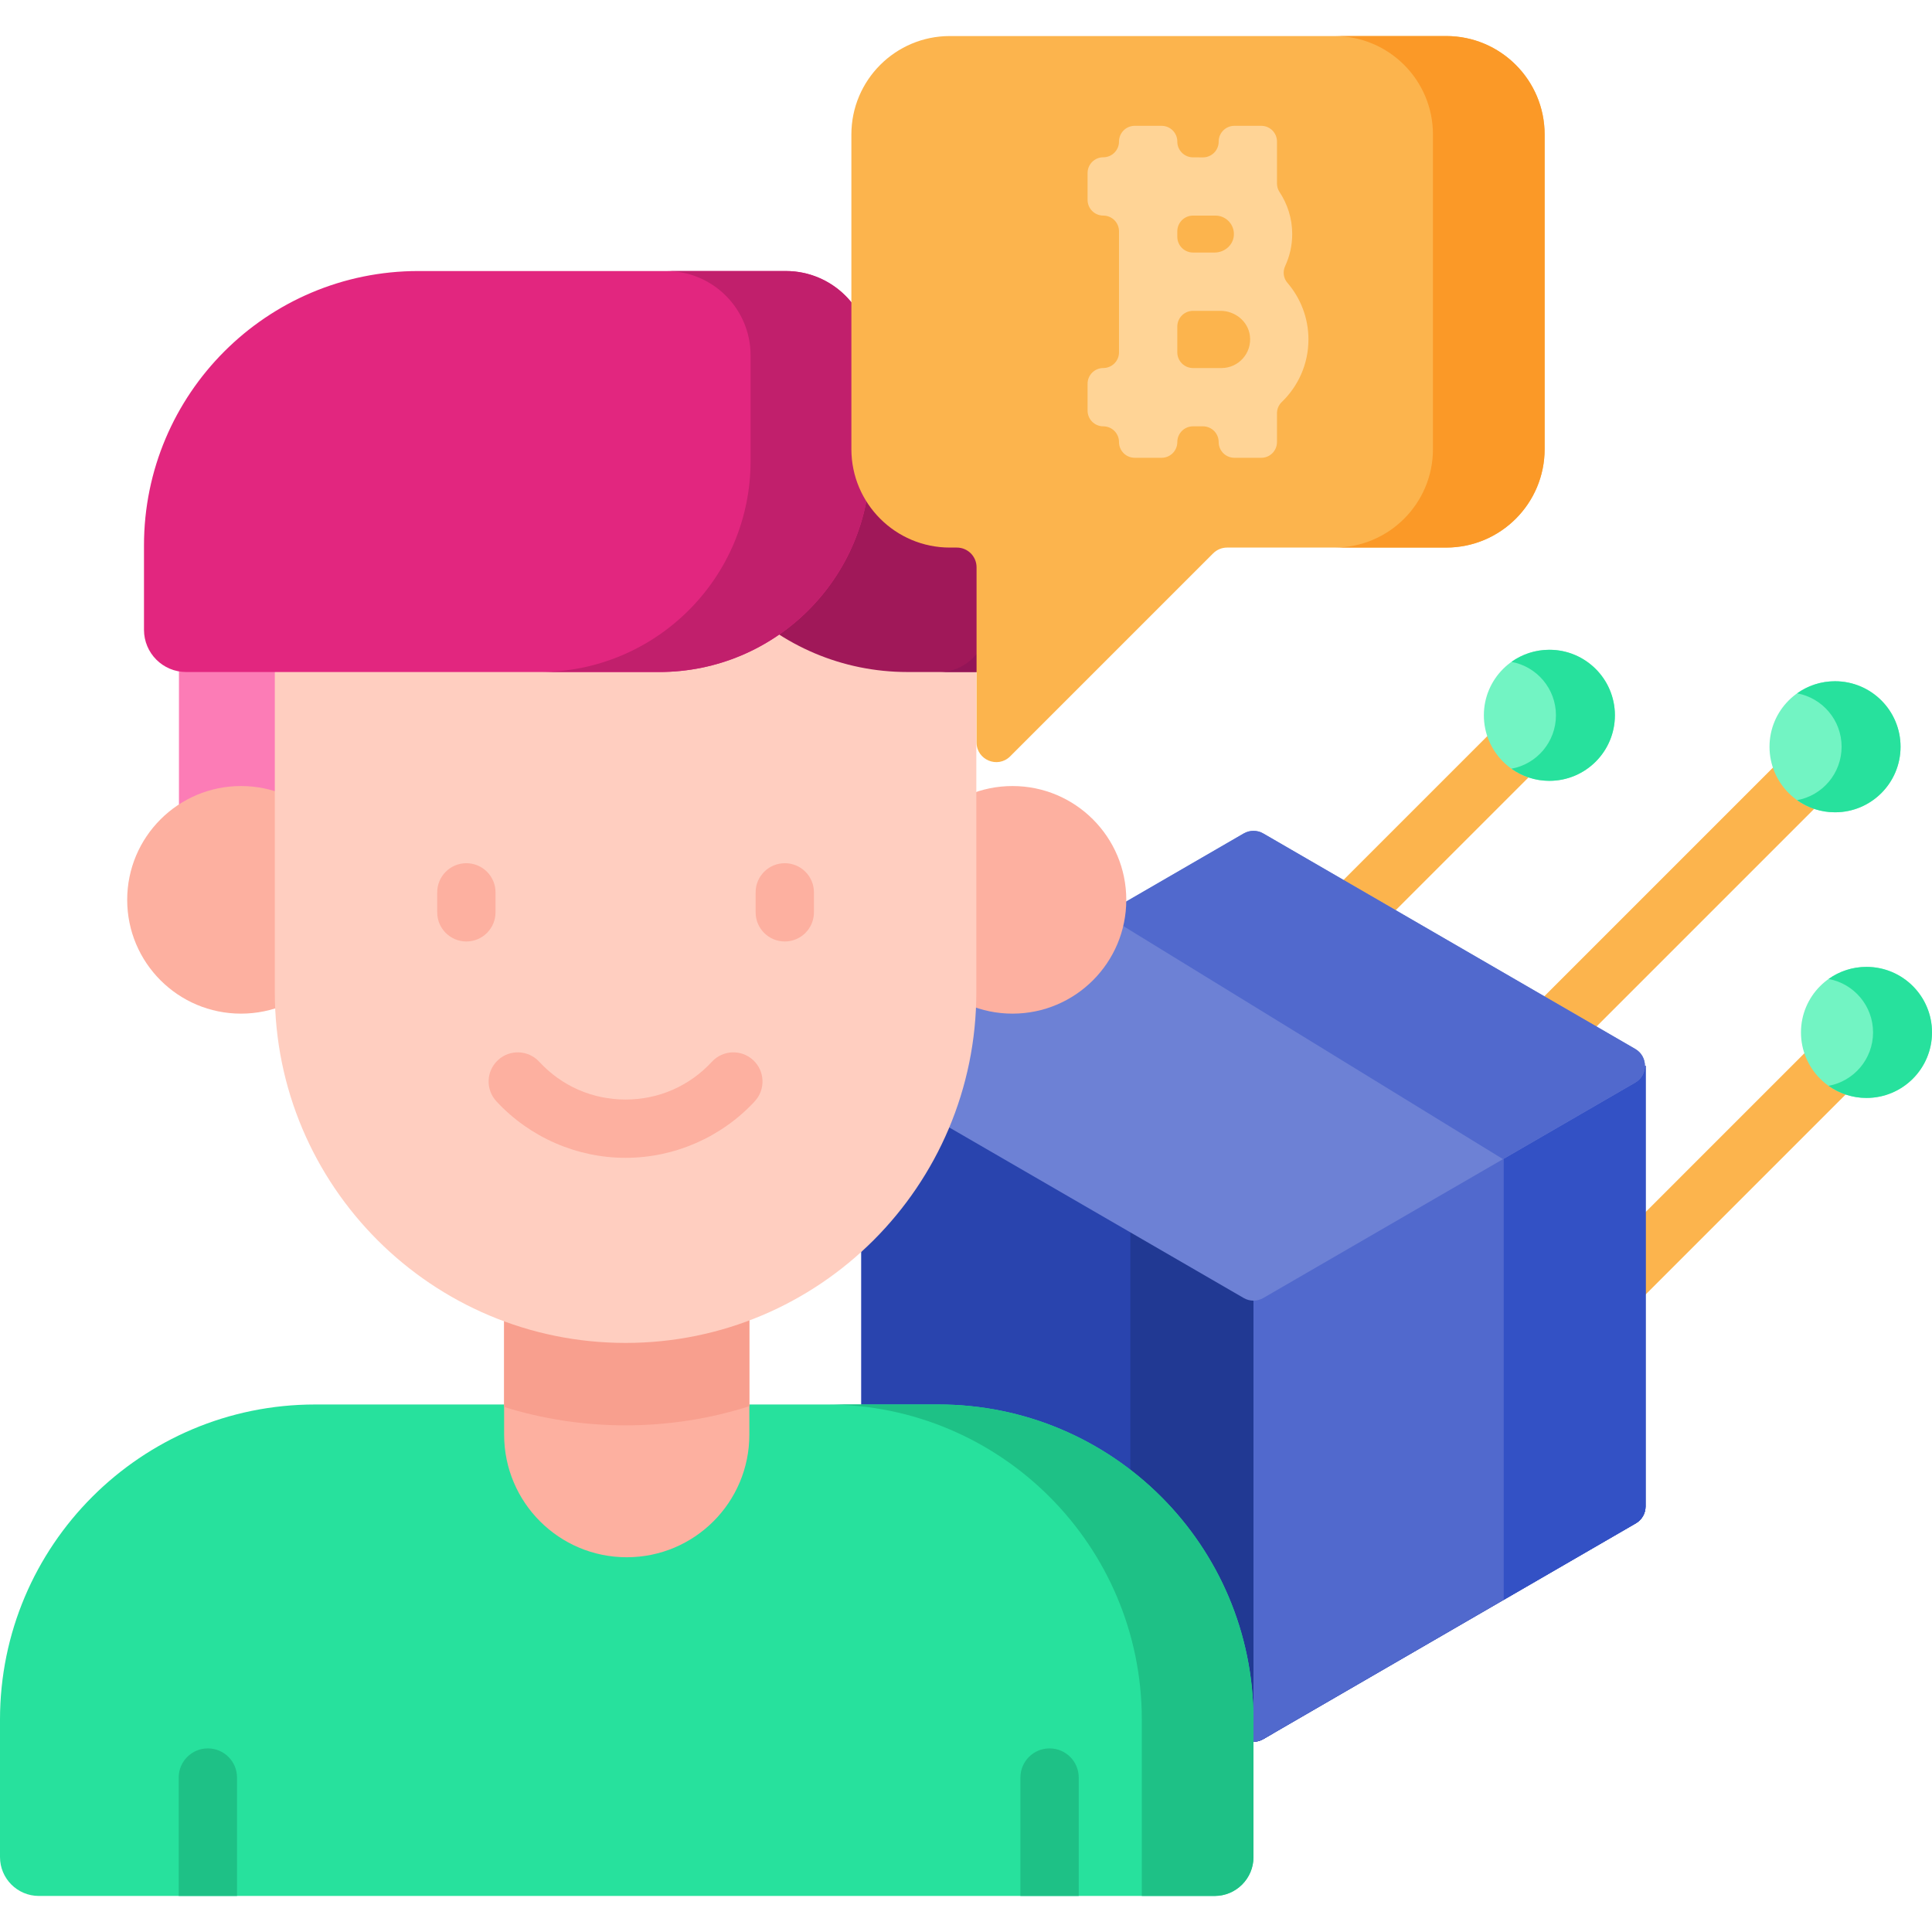 <svg id="Capa_1" enable-background="new 0 0 512 512" height="512" viewBox="0 0 512 512" width="512" xmlns="http://www.w3.org/2000/svg"><g><path d="m47.424 159.315h118.359v60.118h-118.359z" fill="#fc7cb6"/><g><path d="m410.603 281.326c-1.977 0-3.955-.755-5.464-2.263-3.017-3.018-3.017-7.909 0-10.928l67.998-67.998c3.018-3.016 7.909-3.016 10.928 0 3.017 3.018 3.017 7.909 0 10.928l-67.998 67.998c-1.51 1.508-3.488 2.263-5.464 2.263z" fill="#fcb44d"/></g><g><path d="m430.773 345.193c-1.977 0-3.955-.755-5.464-2.263-3.017-3.018-3.017-7.909 0-10.928l56.733-56.734c3.018-3.016 7.909-3.016 10.928 0 3.017 3.018 3.017 7.909 0 10.928l-56.733 56.734c-1.51 1.508-3.487 2.263-5.464 2.263z" fill="#fcb44d"/></g><g><path d="m357.871 250.02c-1.978 0-3.955-.755-5.464-2.263-3.017-3.018-3.017-7.909 0-10.928l45.157-45.156c3.018-3.017 7.909-3.015 10.928 0 3.017 3.018 3.017 7.909 0 10.928l-45.157 45.156c-1.509 1.508-3.487 2.263-5.464 2.263z" fill="#fcb44d"/></g><g fill="#2944ae"><path d="m332.186 342.615 103.896-60.181v116.8c0 1.838-.979 3.536-2.569 4.457l-98.745 57.196c-1.597.925-3.567.925-5.164 0l-98.744-57.197c-1.59-.921-2.569-2.62-2.569-4.457v-116.799z"/><path d="m332.186 342.615 103.896-60.181v116.8c0 1.838-.979 3.536-2.569 4.457l-98.745 57.196c-1.597.925-3.567.925-5.164 0l-98.744-57.197c-1.59-.921-2.569-2.62-2.569-4.457v-116.799z"/><path d="m337.333 339.629v119.779l-2.565 1.484c-1.597.917-3.564.917-5.161 0l-98.743-57.206c-1.597-.917-2.575-2.617-2.575-4.45v-116.803l103.894 60.183z"/></g><path d="m332.182 342.616v118.965c-.896 0-1.782-.227-2.575-.69l-30.05-17.41v-119.769z" fill="#213993"/><path d="m436.086 282.433v116.802c0 1.834-.979 3.533-2.575 4.461l-98.743 57.196c-.804.463-1.7.69-2.586.69v-118.966z" fill="#5169cd"/><path d="m436.086 282.433v116.802c0 1.834-.979 3.533-2.575 4.461l-35.006 20.274v-119.769z" fill="#3351c5"/><circle cx="486.301" cy="197.9" fill="#72f4c3" r="17.362"/><path d="m503.663 197.897c0-9.584-7.774-17.359-17.359-17.359-3.736 0-7.206 1.18-10.046 3.204 6.709 1.225 11.785 7.1 11.785 14.155 0 7.064-5.085 12.939-11.794 14.155 2.84 2.023 6.31 3.213 10.055 3.213 9.585 0 17.359-7.774 17.359-17.368z" fill="#27e19d"/><circle cx="494.638" cy="273.599" fill="#72f4c3" r="17.362"/><path d="m512 273.597c0-9.584-7.774-17.359-17.359-17.359-3.736 0-7.206 1.18-10.046 3.204 6.709 1.225 11.785 7.1 11.785 14.155 0 7.064-5.085 12.939-11.794 14.155 2.84 2.023 6.31 3.213 10.055 3.213 9.585-.001 17.359-7.775 17.359-17.368z" fill="#27e19d"/><circle cx="410.601" cy="189.563" fill="#72f4c3" r="17.362"/><path d="m427.963 189.56c0-9.584-7.774-17.359-17.359-17.359-3.736 0-7.206 1.18-10.046 3.204 6.709 1.225 11.785 7.1 11.785 14.155 0 7.064-5.085 12.939-11.794 14.155 2.84 2.023 6.31 3.213 10.055 3.213 9.585 0 17.359-7.775 17.359-17.368z" fill="#27e19d"/><path d="m231.022 277.977 98.583-57.102c1.597-.925 3.567-.925 5.164 0l98.583 57.103c3.426 1.984 3.426 6.93 0 8.914l-98.583 57.102c-1.597.925-3.567.925-5.164 0l-98.583-57.103c-3.425-1.984-3.425-6.93 0-8.914z" fill="#6d81d5"/><path d="m433.356 286.894-35.036 20.294-105.707-64.891 36.994-21.428c1.597-.917 3.564-.917 5.161 0l98.588 57.113c3.42 1.979 3.42 6.924 0 8.912z" fill="#5169cd"/><path d="m321.883 502.446h-311.581c-5.69 0-10.302-4.612-10.302-10.302v-36.429c0-46.122 37.389-83.511 83.511-83.511h165.162c46.122 0 83.512 37.389 83.512 83.511v36.429c0 5.69-4.612 10.302-10.302 10.302z" fill="#27e19d"/><path d="m332.186 455.711v36.433c0 5.69-4.612 10.302-10.302 10.302h-19.293v-46.735c0-46.119-37.392-83.512-83.512-83.512h29.594c46.124 0 83.513 37.39 83.513 83.512z" fill="#1ec186"/><g><path d="m62.81 471.069v31.379h-15.453v-31.379c0-4.275 3.461-7.726 7.726-7.726 4.266 0 7.727 3.451 7.727 7.726z" fill="#1ec186"/></g><g><path d="m285.875 471.069v31.379h-15.453v-31.379c0-4.275 3.451-7.726 7.726-7.726 4.266 0 7.727 3.451 7.727 7.726z" fill="#1ec186"/></g><path d="m166.093 412.688c-17.946 0-32.494-14.548-32.494-32.494v-55.212h64.988v55.212c0 17.946-14.548 32.494-32.494 32.494z" fill="#fdb0a0"/><path d="m133.596 324.984h64.993v47.676c-10.355 3.299-21.379 5.073-32.81 5.073-11.201 0-22.016-1.702-32.183-4.875z" fill="#f89f8e"/><circle cx="63.866" cy="238.467" fill="#fdb0a0" r="30.158"/><circle cx="268.319" cy="238.467" fill="#fdb0a0" r="30.158"/><path d="m165.782 355.889c-51.338 0-92.955-41.617-92.955-92.955v-84.27c0-16.143 13.086-29.229 29.229-29.229h127.453c16.143 0 29.229 13.086 29.229 29.229v84.27c0 51.337-41.618 92.955-92.956 92.955z" fill="#ffcec0"/><g><path d="m123.591 249.501c-4.267 0-7.726-3.459-7.726-7.726v-5.29c0-4.268 3.459-7.726 7.726-7.726s7.726 3.459 7.726 7.726v5.29c0 4.267-3.459 7.726-7.726 7.726z" fill="#fdb0a0"/></g><g><path d="m207.974 249.501c-4.267 0-7.726-3.459-7.726-7.726v-5.29c0-4.268 3.459-7.726 7.726-7.726s7.726 3.459 7.726 7.726v5.29c0 4.267-3.459 7.726-7.726 7.726z" fill="#fdb0a0"/></g><g><path d="m165.782 306.839c-12.954 0-25.434-5.462-34.238-14.985-2.897-3.134-2.705-8.022.428-10.919 3.133-2.896 8.023-2.704 10.918.428 5.976 6.464 14.106 10.023 22.892 10.023s16.916-3.559 22.892-10.023c2.897-3.134 7.785-3.325 10.919-.428 3.133 2.897 3.324 7.786.428 10.919-8.806 9.523-21.285 14.985-34.239 14.985z" fill="#fdb0a0"/></g><path d="m240.487 178.092h35.031c6.974 0 12.628-5.654 12.628-12.628.001-45.358-36.769-82.128-82.127-82.128-15.835 0-28.672 12.837-28.672 28.672v2.943c-.001 34.872 28.269 63.141 63.14 63.141z" fill="#a01859"/><path d="m288.143 165.458c0 6.983-5.645 12.628-12.628 12.628h-26.62c6.971 0 12.628-5.645 12.628-12.628 0-22.68-9.193-43.201-24.057-58.065-11.088-11.087-25.332-19.018-41.256-22.327 3.069-1.124 6.365-1.73 9.812-1.73 22.68 0 43.214 9.193 58.064 24.056 14.864 14.865 24.057 35.385 24.057 58.066z" fill="#931557"/><path d="m174.7 178.092h-125.359c-6.175 0-11.182-5.006-11.182-11.182v-22.363c0-40.163 32.558-72.721 72.721-72.721h97.365c12.351 0 22.363 10.012 22.363 22.363v27.994c.001 30.878-25.031 55.909-55.908 55.909z" fill="#e2267f"/><path d="m230.612 94.19v27.988c0 30.884-25.036 55.909-55.909 55.909h-31.7c30.873 0 55.909-25.025 55.909-55.909v-27.988c0-12.356-10.008-22.363-22.363-22.363h31.7c12.344 0 22.363 10.008 22.363 22.363z" fill="#c11f6c"/><path d="m383.245 9.552h-131.523c-14.413 0-26.097 11.684-26.097 26.097v83.368c0 14.413 11.684 26.097 26.097 26.097h1.857c2.883 0 5.219 2.337 5.219 5.219v46.411c0 4.65 5.622 6.979 8.91 3.691l53.792-53.792c.979-.979 2.306-1.529 3.691-1.529h58.054c14.413 0 26.097-11.684 26.097-26.097v-83.367c.001-14.414-11.683-26.098-26.097-26.098z" fill="#fcb44d"/><path d="m409.343 35.649v83.365c0 14.416-11.681 26.097-26.097 26.097h-29.594c14.416 0 26.097-11.681 26.097-26.097v-83.365c0-14.416-11.681-26.097-26.097-26.097h29.594c14.416-.001 26.097 11.68 26.097 26.097z" fill="#fb9927"/><path d="m338.413 117.16v-7.636c0-1.122.453-2.198 1.262-2.976 4.359-4.193 7.076-10.082 7.076-16.593 0-5.725-2.1-10.968-5.57-15-1.058-1.229-1.29-2.962-.607-4.434 1.199-2.585 1.875-5.459 1.875-8.492 0-4.138-1.257-7.98-3.39-11.194-.436-.656-.645-1.436-.645-2.224v-11.103c0-2.301-1.865-4.165-4.165-4.165h-7.122c-2.301 0-4.165 1.865-4.165 4.165v.035c0 2.307-1.875 4.175-4.182 4.165l-2.632-.01c-2.294-.009-4.149-1.871-4.149-4.165v-.025c0-2.301-1.865-4.165-4.165-4.165h-7.122c-2.301 0-4.165 1.865-4.165 4.165v.008c0 2.301-1.865 4.165-4.165 4.165-2.301 0-4.165 1.865-4.165 4.165v7.122c0 2.301 1.865 4.165 4.165 4.165 2.301 0 4.165 1.865 4.165 4.165v32.069c0 2.301-1.865 4.165-4.165 4.165-2.301 0-4.165 1.865-4.165 4.165v7.122c0 2.301 1.865 4.165 4.165 4.165 2.301 0 4.165 1.865 4.165 4.165v.007c0 2.301 1.865 4.165 4.165 4.165h7.122c2.301 0 4.165-1.865 4.165-4.165v-.007c0-2.301 1.865-4.165 4.165-4.165h2.632c2.301 0 4.165 1.865 4.165 4.165v.007c0 2.301 1.865 4.165 4.165 4.165h7.122c2.301.005 4.165-1.86 4.165-4.161zm-16.312-60.026c2.86 0 5.156 2.466 4.871 5.384-.248 2.543-2.534 4.406-5.089 4.406h-5.72c-2.301 0-4.165-1.865-4.165-4.165v-1.459c0-2.301 1.865-4.165 4.165-4.165h5.938zm-10.103 36.235v-6.827c0-2.301 1.865-4.165 4.165-4.165h7.293c3.851 0 7.288 2.761 7.778 6.581.593 4.622-3.007 8.577-7.514 8.577h-7.557c-2.3 0-4.165-1.865-4.165-4.166z" fill="#ffd496"/></g></svg>
